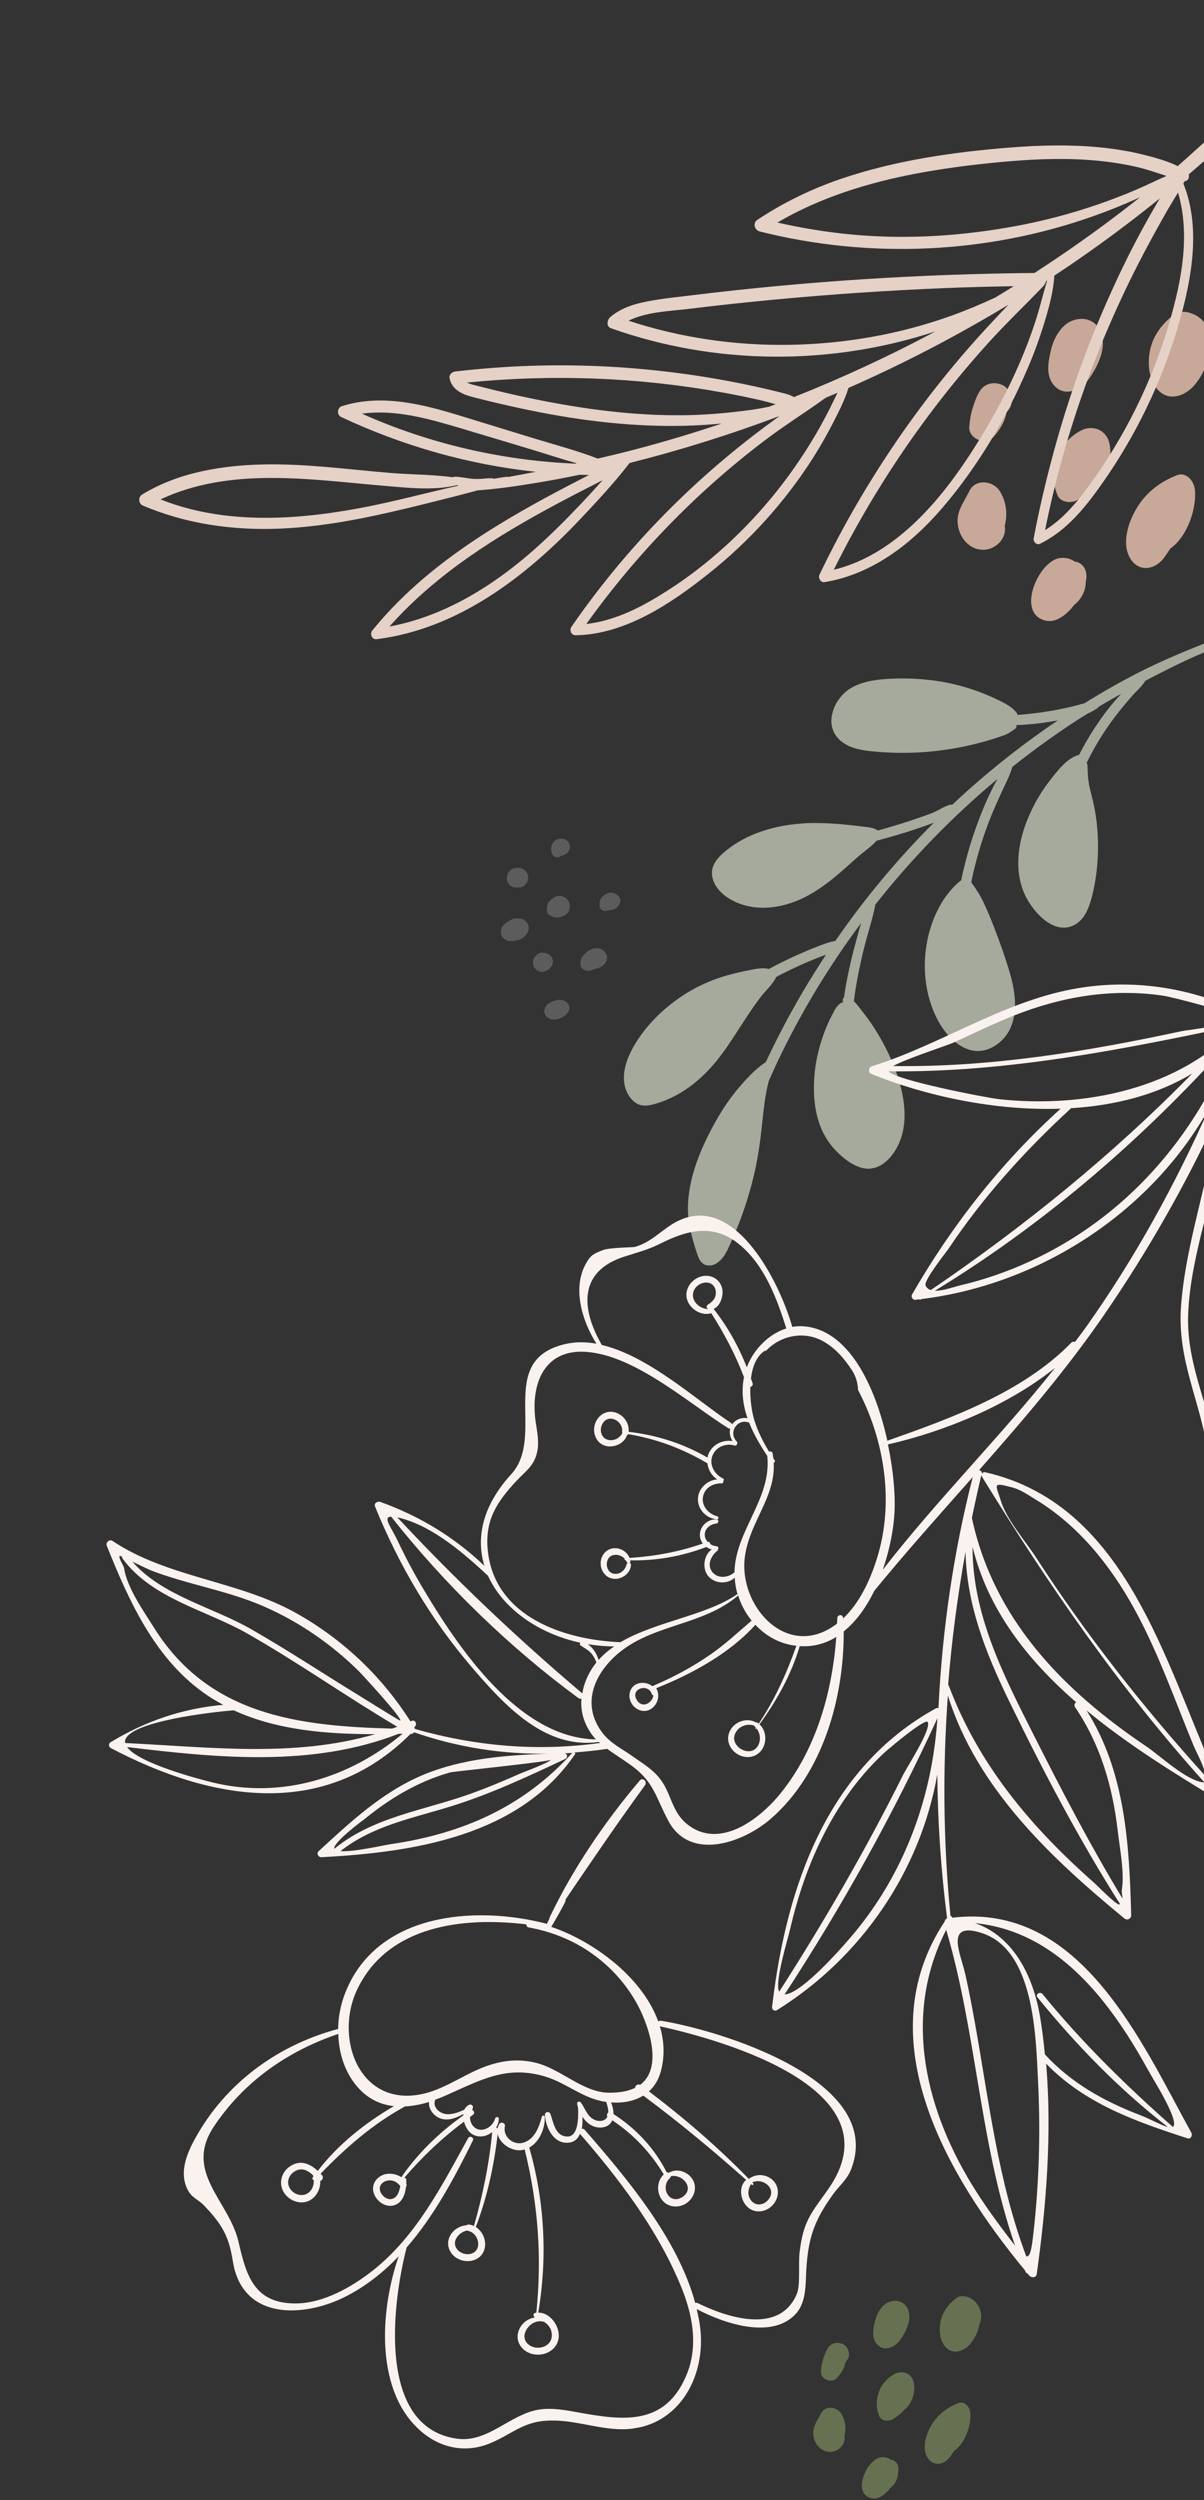 <svg width="387" height="803" viewBox="0 0 387 803" fill="none" xmlns="http://www.w3.org/2000/svg">
<rect x="0" y="0" width="387" height="803" fill="#333333" stroke="none"/>
<g clip-path="url(#clip0_9_352)">
<path d="M362.855 178.521C365.315 183.841 371.025 183.451 374.215 179.051C374.845 178.181 375.535 177.191 376.225 176.131C381.725 172.321 384.805 162.891 384.035 157.061C383.685 154.451 381.345 151.441 378.245 152.651C372.905 154.741 368.455 158.121 365.445 163.071C362.865 167.281 360.645 173.741 362.855 178.521Z" fill="#C8A898"/>
<path d="M336.036 199.321C339.696 200.201 343.126 197.101 345.376 194.191C347.556 192.501 349.005 189.661 348.985 187.001C349.455 184.861 349.285 182.721 347.615 181.291C347.045 180.801 346.305 180.421 345.545 180.421C344.055 179.371 342.215 178.881 340.245 179.311C333.535 180.801 326.605 197.051 336.036 199.321Z" fill="#C8A898"/>
<path d="M339.915 159.071C340.895 161.391 344.185 161.721 346.115 160.701C348.215 159.591 350.325 157.911 352.045 155.881C353.045 155.151 353.915 154.221 354.585 153.151C356.635 149.841 357.545 145.571 356.425 141.801C355.265 137.911 351.085 136.451 347.595 138.211C339.955 142.061 336.655 151.331 339.915 159.071Z" fill="#C8A898"/>
<path d="M372.155 125.201C375.795 129.121 381.015 127.201 384.025 123.601C386.315 120.851 387.945 117.491 388.515 113.981C390.775 109.401 388.435 103.091 383.835 101.001C381.895 100.121 379.355 99.601 377.455 101.001C373.555 103.861 370.505 107.921 369.595 112.781C368.835 116.811 369.225 122.041 372.155 125.201Z" fill="#C8A898"/>
<path d="M338.415 123.311C341.895 127.941 347.415 125.361 350.135 121.521C352.385 118.351 354.925 113.331 354.425 109.321C354.425 109.301 354.415 109.281 354.415 109.261C354.415 109.181 354.415 109.111 354.405 109.031C353.915 103.601 349.105 101.021 344.215 103.181C340.875 104.661 338.645 108.861 337.845 112.251C337.015 115.781 336.075 120.191 338.415 123.311Z" fill="#C8A898"/>
<path d="M307.835 168.201C308.235 172.351 311.236 176.381 315.676 176.581C319.476 176.751 323.206 173.591 323.046 169.661C323.036 169.411 322.996 169.161 322.936 168.911C323.976 165.151 323.406 160.921 321.316 157.671C319.206 154.371 313.546 153.671 311.606 157.671C309.916 161.151 307.445 164.061 307.835 168.201Z" fill="#C8A898"/>
<path d="M319.375 140.301C321.195 138.241 323.085 135.391 323.475 132.491C323.775 132.121 324.085 131.741 324.395 131.321C326.145 129.011 324.835 125.051 322.415 123.771C319.845 122.411 316.335 123.041 314.865 125.751C313.815 127.321 313.165 129.451 312.585 131.271C311.985 133.141 311.715 135.111 311.555 137.061C311.245 140.961 316.825 143.181 319.375 140.301Z" fill="#C8A898"/>
</g>
<g clip-path="url(#clip1_9_352)">
<path d="M297.827 788.763C299.455 792.244 303.234 791.989 305.345 789.11C305.762 788.541 306.219 787.893 306.676 787.199C310.316 784.706 312.354 778.536 311.845 774.722C311.613 773.014 310.064 771.044 308.013 771.836C304.478 773.204 301.533 775.415 299.541 778.654C297.833 781.409 296.364 785.636 297.827 788.763Z" fill="#657150"/>
<path d="M280.076 802.373C282.498 802.949 284.768 800.921 286.258 799.016C287.7 797.911 288.66 796.052 288.647 794.312C288.958 792.912 288.845 791.511 287.74 790.576C287.363 790.255 286.873 790.007 286.37 790.007C285.384 789.319 284.166 788.999 282.862 789.28C278.421 790.255 273.835 800.888 280.076 802.373Z" fill="#657150"/>
<path d="M282.644 776.037C283.293 777.555 285.47 777.771 286.747 777.103C288.137 776.377 289.534 775.278 290.672 773.949C291.334 773.472 291.91 772.863 292.353 772.163C293.71 769.997 294.312 767.203 293.571 764.737C292.803 762.191 290.037 761.236 287.727 762.388C282.67 764.907 280.486 770.972 282.644 776.037Z" fill="#657150"/>
<path d="M303.982 753.875C306.391 756.44 309.846 755.184 311.838 752.828C313.354 751.029 314.432 748.83 314.81 746.533C316.305 743.537 314.757 739.408 311.712 738.04C310.428 737.465 308.747 737.124 307.49 738.04C304.908 739.912 302.89 742.568 302.288 745.748C301.785 748.385 302.043 751.807 303.982 753.875Z" fill="#657150"/>
<path d="M281.651 752.638C283.954 755.668 287.608 753.98 289.408 751.467C290.897 749.393 292.578 746.108 292.247 743.484C292.247 743.471 292.241 743.458 292.241 743.445C292.241 743.393 292.241 743.347 292.234 743.295C291.91 739.742 288.726 738.054 285.49 739.467C283.279 740.435 281.803 743.183 281.274 745.402C280.725 747.711 280.102 750.597 281.651 752.638Z" fill="#657150"/>
<path d="M261.412 782.011C261.677 784.726 263.662 787.363 266.601 787.494C269.116 787.605 271.585 785.537 271.479 782.966C271.472 782.802 271.446 782.639 271.406 782.475C272.094 780.015 271.717 777.247 270.334 775.121C268.937 772.961 265.191 772.503 263.907 775.121C262.789 777.398 261.154 779.302 261.412 782.011Z" fill="#657150"/>
<path d="M269.05 763.755C270.254 762.407 271.505 760.542 271.763 758.645C271.962 758.403 272.167 758.154 272.372 757.879C273.53 756.368 272.663 753.777 271.062 752.939C269.361 752.049 267.038 752.462 266.065 754.235C265.37 755.262 264.94 756.656 264.556 757.847C264.159 759.07 263.98 760.359 263.874 761.635C263.669 764.187 267.362 765.64 269.05 763.755Z" fill="#657150"/>
</g>
<g clip-path="url(#clip2_9_352)">
<path d="M394.261 204.342C390.386 205.243 386.735 206.828 383.039 208.32C379.265 209.842 375.52 211.457 371.821 213.166C364.393 216.599 357.204 220.608 350.214 224.852C349.638 225.201 349.078 225.567 348.502 225.917C348.331 225.961 348.161 225.975 347.975 226.035C346.563 226.437 345.137 226.808 343.711 227.133C341.2 227.724 338.643 228.206 336.088 228.595C333.084 229.057 330.081 229.394 327.048 229.623C327.05 229.437 327.006 229.251 326.884 229.079C325.56 227.282 323.655 226.222 321.687 225.238C319.443 224.112 317.135 223.11 314.78 222.23C310.316 220.583 305.707 219.368 301 218.679C296.2 217.989 291.302 217.762 286.46 217.986C282.207 218.185 277.795 218.677 273.984 220.726C267.918 223.988 264.163 233.259 270.568 238.229C273.664 240.635 277.817 241.086 281.586 241.423C286.25 241.833 290.949 241.902 295.636 241.646C301.05 241.336 306.454 240.561 311.74 239.35C314.189 238.79 316.624 238.136 319.044 237.388C320.285 237 321.527 236.58 322.753 236.145C324.15 235.649 325.148 234.87 326.364 234.016C326.738 233.757 326.79 233.277 326.624 232.904C330.027 232.757 333.416 232.454 336.792 231.935C337.876 231.777 338.945 231.572 340.014 231.383C329.747 238.286 319.982 245.891 310.767 254.154C309.174 255.577 307.611 257.031 306.064 258.501C305.864 258.422 305.648 258.388 305.431 258.432C303.352 259.013 301.481 260.417 299.447 261.184C297.056 262.102 294.619 262.927 292.183 263.736C288.862 264.829 285.511 265.829 282.146 266.751C280.935 265.838 279.375 265.743 277.816 265.539C275.269 265.216 272.706 264.923 270.142 264.708C265.4 264.313 260.594 264.149 255.858 264.653C248.011 265.462 240.098 267.928 233.827 272.847C230.941 275.107 228.065 277.926 229.008 281.919C229.908 285.711 233.31 288.353 236.725 289.833C244.278 293.096 252.893 291.382 259.879 287.541C264.063 285.249 267.793 282.254 271.369 279.103C273.227 277.45 275.056 275.751 276.975 274.177C278.676 272.771 280.328 271.643 281.753 270.032C285.956 268.902 290.143 267.695 294.271 266.316C296.242 265.657 298.213 264.982 300.154 264.245C288.473 275.92 277.861 288.63 268.492 302.222C266.634 302.495 264.91 303.173 263.046 303.895C260.391 304.919 257.766 306.02 255.186 307.199C252.451 308.454 249.777 309.787 247.132 311.214C245.205 310.742 243.361 311.108 241.316 311.503C238.713 312.001 236.14 312.591 233.597 313.306C229.161 314.572 224.904 316.383 220.965 318.802C213.524 323.335 206.582 330.074 202.689 337.964C200.98 341.447 199.866 345.603 200.997 349.428C201.533 351.216 202.611 352.948 204.128 354.066C206.198 355.577 208.445 355.154 210.74 354.498C219.644 351.888 226.608 345.862 232.041 338.517C235.024 334.506 237.608 330.212 240.377 326.06C241.761 323.983 243.191 321.923 244.713 319.957C246.282 317.945 248.389 316.171 249.467 313.844C249.483 313.828 249.483 313.797 249.484 313.782C251.754 312.584 254.071 311.448 256.402 310.374C258.795 309.27 261.234 308.244 263.688 307.296C264.293 307.055 264.914 306.845 265.504 306.62C260.313 314.479 255.52 322.591 251.173 330.956C249.434 334.299 247.757 337.689 246.141 341.142C242.917 343.212 240.115 346.264 237.67 349.119C234.74 352.541 232.209 356.278 230.015 360.204C225.296 368.627 221.134 378.373 221.115 388.167C221.105 393.126 222.519 397.915 224.042 402.597C224.579 404.261 225.302 405.974 227.199 406.399C229.065 406.807 230.809 405.634 232 404.299C233.472 402.658 234.285 400.436 235.189 398.463C236.236 396.135 237.222 393.775 238.099 391.398C239.933 386.476 241.444 381.41 242.601 376.279C243.871 370.621 244.57 364.911 245.162 359.153C245.474 356.197 245.801 353.225 246.391 350.303C246.604 349.267 246.848 348.247 247.091 347.227C248.472 344.082 249.915 340.952 251.434 337.855C258.541 323.416 266.969 309.643 276.578 296.751C276.641 296.674 276.703 296.597 276.766 296.505C276.3 298.08 275.88 299.672 275.445 301.217C273.977 306.562 272.663 311.955 271.735 317.415C271.569 318.42 271.402 319.425 271.267 320.431C271.034 320.568 270.892 320.814 270.904 321.14C270.901 321.403 270.929 321.636 270.973 321.869C269.079 322.514 268.3 324.38 267.4 326.09C266.293 328.216 265.34 330.421 264.557 332.674C263.071 336.919 262.077 341.355 261.747 345.845C261.122 354.609 262.551 363.412 268.94 369.854C271.63 372.566 275.829 375.76 279.869 375.326C283.692 374.92 286.573 371.745 288.31 368.542C292.432 360.918 290.701 351.43 287.821 343.71C286.126 339.166 283.934 334.802 281.338 330.697C279.971 328.527 278.48 326.449 276.88 324.447C276.133 323.524 275.372 322.415 274.454 321.568C275.185 315.811 276.332 310.106 277.742 304.482C278.876 299.892 280.46 295.23 281.364 290.53C293.004 275.786 306.16 262.253 320.582 250.222C319.935 251.377 319.334 252.563 318.733 253.749C317.246 256.708 315.974 259.792 314.779 262.894C312.421 269.019 310.54 275.335 309.152 281.766C309.087 282.091 309.021 282.431 308.956 282.756C308.878 282.786 308.8 282.816 308.722 282.877C302.59 287.843 299.035 295.923 297.787 303.61C296.522 311.468 297.509 319.801 301.061 326.955C304.445 333.781 311.77 340.792 319.664 335.97C327.588 331.117 327.038 321.053 324.809 313.248C323.307 308.009 321.465 302.827 319.498 297.753C318.476 295.138 317.424 292.553 316.231 290.014C315.1 287.583 313.747 285.522 312.195 283.397C312.276 283.026 312.327 282.655 312.409 282.284C313.764 275.93 315.629 269.691 317.971 263.627C319.166 260.526 320.545 257.505 321.925 254.483C323.177 251.755 324.552 249.151 325.435 246.279C332.206 240.886 339.236 235.822 346.51 231.116C347.553 230.446 348.612 229.808 349.655 229.153C350.726 228.747 351.583 228.168 352.642 227.529C352.844 227.408 352.939 227.254 353.018 227.084C355.462 225.609 357.936 224.196 360.426 222.814C358.939 224.393 357.513 226.02 356.18 227.74C352.602 232.348 349.469 237.302 346.828 242.495C346.72 242.478 346.596 242.476 346.488 242.522C342.733 243.703 339.734 247.76 337.396 250.77C334.886 253.981 332.773 257.536 331.092 261.252C327.572 269.006 325.751 278.144 328.966 286.316C331.235 292.076 338.63 301.009 345.649 296.905C348.482 295.249 349.849 291.994 350.703 288.967C351.927 284.642 352.581 280.14 352.834 275.664C353.108 270.615 352.841 265.545 351.986 260.576C351.551 258.061 350.883 255.62 350.293 253.149C349.718 250.725 349.592 248.198 349.543 245.702C349.531 245.423 349.409 245.236 349.241 245.11C349.383 244.833 349.51 244.54 349.653 244.247C352.2 239.162 355.223 234.331 358.691 229.814C360.433 227.556 362.283 225.346 364.162 223.213C365.368 221.848 367.163 220.396 368.094 218.687C368.732 218.353 369.37 218.004 370.008 217.671C373.958 215.624 377.938 213.624 381.979 211.748C386.191 209.797 390.599 208.252 394.69 206.098C395.437 205.595 395.3 204.106 394.261 204.342Z" fill="#A5AA9C"/>
</g>
<g clip-path="url(#clip3_9_352)">
<path d="M45.879 162.354C59.914 168.35 75.061 170.43 90.247 169.772C105.944 169.096 121.361 165.609 136.572 161.846C142.247 160.438 147.905 159.011 153.555 157.492C159.962 157.035 166.331 156.102 172.676 155.039C177.226 154.292 181.751 153.433 186.268 152.483C187.281 152.519 188.297 152.537 189.312 152.555C169.817 162.545 150.424 173.109 133.944 187.675C128.804 192.229 124.004 197.165 119.671 202.496C118.793 203.564 119.53 205.497 121.06 205.298C147.118 202.027 168.915 185.325 186.458 166.785C191.97 160.963 197.476 155.031 202.37 148.707C218.689 144.608 234.783 139.559 250.535 133.637C248.977 134.778 247.437 135.921 245.899 137.046C240.154 141.317 234.585 145.806 229.174 150.513C218.251 160.024 208.073 170.379 198.778 181.482C193.463 187.834 188.45 194.419 183.741 201.218C182.903 202.418 183.562 204.069 185.128 204.038C201.077 203.716 215.749 193.807 227.807 184.218C240.917 173.797 252.315 161.211 261.316 147.096C263.853 143.099 266.186 138.97 268.311 134.747C269.992 131.438 271.638 128.126 272.726 124.591C290.422 116.806 307.625 107.861 324.179 97.846C321.729 100.363 319.327 102.939 316.962 105.502C311.697 111.223 306.649 117.114 301.818 123.191C292.217 135.279 283.485 148.078 275.695 161.397C271.289 168.936 267.207 176.657 263.418 184.536C262.903 185.607 263.751 187.188 265.065 186.966C280.306 184.441 292.804 174.809 302.701 163.352C314.155 150.082 323.457 134.346 330.344 118.259C332.403 113.465 334.185 108.551 335.701 103.571C337.213 98.628 338.579 93.687 338.897 88.524C343.023 85.805 347.082 83.025 351.113 80.169C358.509 74.912 365.73 69.419 372.791 63.727C370.749 67.178 368.757 70.671 366.853 74.191C362.798 81.66 359.122 89.333 355.689 97.105C348.87 112.563 343.211 128.545 338.77 144.858C336.248 154.126 334.027 163.482 332.25 172.921C332.048 173.954 333.186 175.202 334.261 174.664C341.836 170.953 347.414 164.683 352.331 157.979C357.804 150.499 362.686 142.593 366.899 134.323C371.225 125.848 374.827 117.004 377.69 107.935C380.22 99.939 382.323 91.698 383.168 83.321C383.983 75.05 383.482 66.692 380.37 58.962C380.525 58.706 380.663 58.431 380.8 58.173C381.893 58.145 382.36 57.014 382.085 56.021C383.944 54.44 385.787 52.839 387.615 51.218C391.59 47.702 395.67 44.216 399.235 40.292C400.697 38.687 398.435 35.9 396.663 37.345C390.427 42.453 384.611 48.061 378.538 53.351C375.191 51.701 371.467 50.684 367.876 49.771C363.154 48.573 358.332 47.801 353.497 47.318C343.948 46.402 334.314 46.621 324.767 47.376C306.553 48.818 288.139 51.456 270.761 57.294C261.13 60.53 251.894 64.989 243.442 70.605C241.878 71.636 242.505 73.92 244.204 74.339C279.298 83.195 316.915 81.584 351.072 69.553C355.754 67.912 360.368 66.063 364.908 64.043C365.424 63.808 365.94 63.573 366.456 63.337C362.364 66.587 358.209 69.756 354.007 72.848C346.986 78 339.824 82.936 332.521 87.676C295.769 87.999 259.036 90.341 222.547 94.817C217.759 95.411 212.931 95.874 208.183 96.781C203.843 97.605 199.577 98.928 196.177 101.833C195.137 102.721 194.743 104.859 196.407 105.438C229.924 117.305 266.925 117.536 300.674 106.442C285.929 114.325 270.73 121.36 255.186 127.541C254.383 127.073 253.55 126.711 252.487 126.451C250.702 125.987 248.913 125.559 247.106 125.128C243.509 124.288 239.905 123.501 236.292 122.804C229.157 121.402 221.992 120.287 214.781 119.422C200.306 117.686 185.697 117.025 171.115 117.476C162.821 117.73 154.541 118.367 146.299 119.317C145.342 119.433 144.282 120.336 144.494 121.413C145.246 125.237 148.582 126.649 152.047 127.548C156.094 128.601 160.151 129.563 164.232 130.474C172.517 132.327 180.888 133.898 189.326 135.004C203.464 136.831 217.841 137.449 232.039 136.012C223.087 139.011 214.057 141.73 204.931 144.148C200.686 145.273 196.397 146.302 192.13 147.298C185.415 144.687 178.381 142.859 171.503 140.758C163.764 138.382 156.008 136.005 148.269 133.629C135.869 129.826 122.682 126.411 109.894 130.453C108.334 130.939 108.195 133.25 109.666 133.935C129.365 143.192 150.572 149.231 172.217 151.537C169.228 152.125 166.246 152.658 163.262 153.21C163.142 153.143 162.982 153.107 162.817 153.126C161.453 153.307 160.101 153.543 158.752 153.762C158.734 153.76 158.716 153.758 158.7 153.738C158.262 153.582 157.879 153.595 157.424 153.601C156.786 153.623 156.182 153.667 155.54 153.725C154.347 153.834 153.142 153.886 151.953 153.795C150.726 153.717 149.54 153.426 148.319 153.295C147.313 153.187 146.355 152.975 145.414 153.274C138.844 152.369 132.131 152.447 125.523 151.901C118.247 151.301 110.995 150.486 103.737 149.888C90.933 148.84 78.025 148.581 65.383 151.257C58.449 152.729 51.777 155.138 45.714 158.811C44.358 159.592 44.472 161.749 45.879 162.354ZM368.742 79.264C370.947 75.14 373.205 71.04 375.548 66.985C376.551 65.257 377.624 63.556 378.661 61.85C382.647 75.488 379.805 90.101 375.897 103.491C370.833 120.863 362.927 137.476 352.61 152.34C348.008 158.987 342.883 165.941 335.913 170.28C342.304 138.514 353.448 107.821 368.742 79.264ZM365.397 60.843C361.302 62.602 357.153 64.192 352.945 65.648C344.569 68.528 335.984 70.822 327.268 72.466C309.8 75.769 292.012 76.965 274.27 75.369C266.064 74.633 257.923 73.304 249.889 71.478C263.677 63.365 279.305 58.593 294.954 55.658C303.668 54.032 312.491 52.908 321.319 52.076C330.716 51.195 340.215 50.707 349.629 51.355C354.841 51.715 360.016 52.416 365.107 53.562C368.46 54.322 371.665 55.429 374.893 56.503C374.873 56.519 374.853 56.535 374.813 56.567C371.669 57.937 368.578 59.477 365.397 60.843ZM335.456 91.807C335.641 91.609 335.754 91.403 335.813 91.191C336.022 90.941 336.162 90.647 336.215 90.326C336.332 90.247 336.45 90.169 336.585 90.093C335.55 93.47 334.709 96.905 333.708 100.305C332.37 104.813 330.784 109.258 328.991 113.608C325.493 122.154 321.302 130.389 316.565 138.294C308.71 151.387 299.491 164.479 287.127 173.708C281.38 177.997 274.954 181.323 267.999 182.992C281.092 156.652 297.747 132.166 317.477 110.354C323.252 103.942 329.502 98.018 335.456 91.807ZM280.356 108.185C262.835 111.3 244.739 111.646 227.149 108.975C218.64 107.68 210.223 105.704 202.046 103.009C207.958 100.064 215.456 99.943 221.753 99.165C230.755 98.061 239.781 97.086 248.828 96.24C267.017 94.523 285.263 93.285 303.529 92.539C310.975 92.23 318.407 92.047 325.851 91.92C323.845 93.176 321.823 94.413 319.785 95.629C315.316 97.657 310.8 99.607 306.133 101.286C297.741 104.31 289.118 106.618 280.356 108.185ZM265.449 127.734C266.703 127.215 267.94 126.694 269.197 126.156C268.294 127.967 267.443 129.802 266.522 131.611C264.68 135.229 262.7 138.778 260.566 142.237C256.273 149.226 251.454 155.868 246.098 162.088C235.594 174.297 223.052 185.016 209.057 193.016C202.669 196.673 195.782 199.567 188.46 200.416C204.445 178.111 223.734 158.196 245.609 141.612C252.058 136.708 258.893 132.445 265.449 127.734ZM219.424 133.367C203.584 133.519 187.785 131.422 172.279 128.285C167.959 127.404 163.665 126.452 159.398 125.412C157.274 124.893 155.149 124.374 153.029 123.819C152.268 123.629 151.062 123.354 150.059 122.883C177.518 120.108 205.346 121.17 232.486 126.102C236.46 126.82 240.407 127.625 244.344 128.52C245.993 128.897 247.667 129.386 249.328 129.819C248.627 130.089 247.908 130.357 247.206 130.627C245.534 130.974 243.865 131.285 242.167 131.539C234.622 132.6 227.062 133.297 219.424 133.367ZM193.711 154.227C191.341 156.844 188.988 159.462 186.552 162.017C181.781 167.028 176.893 171.936 171.695 176.52C162.423 184.701 152.06 191.874 140.595 196.62C135.614 198.684 130.469 200.239 125.184 201.234C140.134 184.342 159.547 172.236 179.321 161.676C184.082 159.135 188.886 156.689 193.711 154.227ZM116.338 132.871C127.075 131.353 138.172 134.598 148.401 137.641C155.866 139.86 163.327 142.115 170.772 144.35C175.629 145.816 180.47 147.427 185.375 148.789C185.189 148.824 185.002 148.876 184.816 148.911C161.234 147.905 137.888 142.49 116.338 132.871ZM123.948 156.075C131.511 156.705 139.479 157.615 146.922 155.816C147.061 155.868 147.199 155.937 147.339 155.988C137.14 158.255 127.032 161.021 116.794 162.974C101.954 165.814 86.67 167.389 71.597 165.461C64.734 164.579 58.003 162.966 51.612 160.39C74.203 149.824 99.839 154.049 123.948 156.075Z" fill="#E6D1C7"/>
</g>
<g clip-path="url(#clip4_9_352)">
<path d="M409.5 300.981C406.78 309.374 403.912 317.664 400.87 325.855C383.411 317.175 363.889 314.048 344.602 317.721C321.828 322.046 302.166 335.608 280.212 342.481C279.179 342.796 278.936 344.473 280.029 344.924C297.396 351.937 319.593 356.812 340.914 356.09C321.814 373.361 306.003 393.487 293.148 415.778C292.713 416.53 293.393 417.574 294.257 417.471C294.663 417.423 295.04 417.356 295.447 417.309C295.545 417.421 295.713 417.494 295.88 417.412C295.997 417.339 296.088 417.271 296.209 417.223C334.379 412.542 370.158 389.217 388.753 355.71C377.841 380.295 364.931 403.865 349.101 426.198C347.942 427.831 346.719 429.399 345.551 430.982C345.138 430.849 344.656 430.91 344.288 431.313C328.701 447.201 305.808 455.486 285.219 462.736C281.383 445.284 272.721 426.523 257.625 425.944C256.634 425.915 255.636 425.991 254.656 426.167C250.623 411.809 235.396 380.906 215.862 393.305C211.744 395.937 208.938 399.085 204.103 400.472C203.413 400.673 195.937 400.643 193.737 401.531C190.809 402.705 189.836 403.061 188.24 406.017C183.927 413.919 187.16 424.404 191.715 431.567C188.312 430.961 184.958 430.915 181.648 431.691C159.17 436.948 175.698 461.086 164.29 473.528C154.991 483.699 152.974 493.987 155.692 502.906C145.995 493.686 135.07 487.019 122.283 482.397C121.393 482.065 120.117 482.76 120.551 483.875C128.215 502.712 138.549 520.239 151.829 535.683C162.157 547.692 175.2 561.961 192.495 559.475C192.618 559.583 192.716 559.694 192.839 559.802C172.643 562.601 152.903 560.861 133.359 555.303C133.332 555.152 133.28 555.006 133.207 554.889C133.173 554.844 133.139 554.798 133.13 554.748C134.259 554.104 133.626 552.171 132.349 552.711C132.202 552.763 132.056 552.816 131.939 552.888C122.781 538.44 110.213 526.523 95.242 518.121C76.521 507.62 53.934 506.78 36.103 494.876C35.188 494.263 33.923 495.449 34.304 496.417C41.553 514.525 50.091 533.464 66.86 544.653C68.452 545.714 70.1 546.662 71.765 547.555C58.768 548.698 46.811 552.739 35.513 559.589C34.814 560.025 34.923 561.068 35.612 561.437C67.667 578.302 104.003 584.782 131.96 556.902C132.414 556.975 132.84 556.744 133.112 556.384C147.192 561.266 161.565 563.452 176.131 563.245C162.496 563.725 148.654 564.787 135.961 570.073C122.959 575.519 112.633 585.175 102.392 594.583C101.612 595.293 102.383 596.554 103.305 596.492C132.83 594.945 166.868 589.788 184.825 563.419C184.965 563.186 184.874 562.969 184.696 562.846C188.127 562.592 191.589 562.229 195.049 561.711C195.074 561.707 195.12 561.673 195.145 561.668C197.454 563.404 199.958 564.924 202.274 566.555C210.256 572.144 210.588 576.879 214.813 584.801C221.848 597.972 238.959 591.865 247.923 584.009C264.438 569.535 271.273 545.502 271.193 523.98C275.253 520.737 278.515 516.082 281.036 510.913C291.247 498.453 301.985 486.468 312.659 474.417C306.465 498.699 302.871 523.446 301.662 548.334C301.646 548.389 301.596 548.398 301.61 548.473C301.619 548.524 301.603 548.578 301.612 548.629C301.367 548.569 301.077 548.543 300.819 548.693C265.908 567.898 252.895 605.766 248.339 643.203C248.327 643.283 248.316 643.363 248.304 643.443C248.267 643.812 248.204 644.186 248.167 644.556C248.064 645.429 248.937 646.102 249.733 645.622C276.908 628.688 295.835 600.927 301.277 569.862C301.398 585.26 302.455 600.671 304.409 616.024C304.368 616.084 304.327 616.143 304.286 616.202C303.931 616.395 303.709 616.746 303.651 617.145C278.587 654.924 304.399 698.826 329.47 729.229C329.518 729.35 329.566 729.471 329.613 729.592C329.752 729.93 330.023 730.141 330.297 730.221C330.463 730.424 330.634 730.653 330.825 730.852C331.486 731.64 333.068 731.641 333.233 730.393C336.332 708.378 338.142 685.248 336.263 662.806C348.678 675.606 364.939 681.366 381.737 686.796C382.782 687.127 383.374 685.802 382.948 685.023C366.702 655.522 347.249 610.919 306.079 615.932C305.999 615.635 305.799 615.386 305.5 615.31C303.19 591.624 302.97 568.028 304.671 544.58C314.03 574.438 337.834 596.776 361.421 616.173C362.303 616.895 363.618 616.27 363.595 615.134C362.991 592.282 361.702 569.086 349.263 549.37C362.669 560.464 377.891 569.831 392.029 578.357C392.875 578.878 394.193 577.838 393.736 576.884C375.485 539.113 364.349 483.634 316.576 472.832C316.117 472.733 315.761 473.057 315.648 473.44C315.706 472.755 315.285 472.287 314.717 472.156C329.049 455.923 343.119 439.531 355.402 421.567C368.917 401.801 381.027 380.707 391.137 358.728C388.739 379.166 381.234 398.603 379.64 419.181C378.239 437.082 386.038 450.167 388.349 467.219C388.547 468.609 390.434 469.151 391.152 467.804C410.494 430.949 417.011 386.526 395.359 349.314C402.047 333.703 407.681 317.712 412.045 301.431C412.269 299.939 409.964 299.524 409.5 300.981ZM48.523 504.384C60.282 508.905 72.863 510.791 84.476 515.805C95.975 520.762 106.543 528.038 115.442 536.857C116.424 537.846 129.371 551.873 128.679 552.645C128.551 552.797 116.765 545.378 115.459 544.602C103.802 537.471 92.379 529.909 80.501 523.128C68.305 516.171 51.994 512.442 42.545 501.571C45.07 502.775 47.937 504.152 48.523 504.384ZM40.188 559.189C41.049 552.867 68.696 549.817 75.115 549.311C89.109 555.738 105.104 556.985 120.587 556.976C94.483 564.568 67.461 561.131 40.276 559.821C40.235 559.595 40.17 559.374 40.188 559.189ZM68.308 572.485C64.211 571.485 44.563 566.359 40.846 561.118C69.98 564.617 100.356 567.66 128.115 556.867C128.556 556.865 128.992 556.839 129.408 556.842C112.331 571.08 90.414 577.868 68.308 572.485ZM126.05 555.191C95.896 554.389 67.132 550.927 49.492 522.765C46.142 517.406 40.798 509.892 39.889 503.68C39.752 502.772 37.856 500.158 38.547 499.671C38.547 499.671 38.829 499.802 39.256 500.011C39.237 500.195 39.273 500.396 39.414 500.604C49.008 513.574 66.209 517.066 79.707 524.774C96.067 534.118 111.485 545.005 127.709 554.607C127.12 554.791 126.585 554.991 126.05 555.191ZM116.664 584.658C125.073 577.757 134.146 572.24 144.735 569.248C145.672 568.976 176.751 565.828 177.049 565.179C176.62 566.111 167.621 569.438 167.358 569.563C161.978 571.955 156.575 574.222 151.017 576.205C136.025 581.543 119.991 583.542 107.44 593.805C106.777 591.851 117.84 583.695 116.664 584.658ZM183.943 562.981C168.236 580.368 148.587 588.952 125.586 592.307C123.186 592.661 113.753 594.874 109.438 594.535C119.784 586.43 132.078 584.118 144.441 580.315C157.323 576.368 169.504 570.681 181.675 564.943C182.585 564.521 182.438 563.122 181.326 563.14C182.202 563.112 183.07 563.034 183.943 562.981ZM324.418 718.864C320.757 714.079 317.208 709.197 313.933 704.11C297.534 678.524 289.838 647.668 304.134 619.832C313.981 653.126 314.884 688.468 326.278 721.277C325.74 720.596 325.13 719.798 324.418 718.864ZM333.648 668.173C334.472 684.456 334.023 700.863 332.189 717.079C331.586 722.526 331.133 724.914 329.875 724.699C320.785 700.521 317.901 674.942 313.349 649.611C312.415 644.414 311.431 639.227 310.276 634.096C308.813 627.543 303.498 617.017 315.491 620.823C332.431 626.176 332.953 653.915 333.648 668.173ZM368.683 664.237C371.246 668.83 374.322 673.538 376.36 678.381C377.584 681.296 377.652 682.684 376.977 683.116C361.962 669.85 347.779 656.02 335.098 640.443C334.33 639.492 332.677 640.541 333.474 641.512C345.955 656.84 359.769 671.073 375.404 683.165C373.311 682.634 369.836 680.615 366.412 679.313C354.822 674.865 344.332 669.027 335.856 659.821C335.461 655.745 334.97 651.713 334.298 647.687C332.076 634.455 325.586 621.86 313.42 617.671C339.513 620.265 356.372 642.062 368.683 664.237ZM253.974 619.566C256.077 610.481 258.978 601.511 262.906 593.057C268.048 581.974 275.015 571.522 283.993 563.171C285.391 561.857 297.506 551.621 298.213 553.101C299.372 555.51 291.642 567.343 290.365 569.905C278.388 593.903 264.949 617.128 250.456 639.687C248.855 636.839 253.315 622.536 253.974 619.566ZM275.57 619.651C272.197 623.834 257.899 640.397 252.197 640.566C270.734 612.227 287.158 582.661 301.312 551.87C299.661 576.605 291.263 600.168 275.57 619.651ZM193.45 431.981C186.603 420.15 186.052 408.276 200.671 403.602C205.086 402.187 208.17 401.451 212.241 399.424C221.188 394.94 229.577 392.836 238.023 400.001C245.858 406.652 249.742 417.15 252.748 426.665C247.075 428.436 242.289 433.416 240.19 438.769C240.137 438.908 240.11 439.043 240.057 439.182C237.421 432.451 233.823 425.997 229.367 420.396C231.568 419.508 232.55 416.17 232.176 414.087C231.572 410.723 228.226 408.991 225.024 410.085C221.722 411.196 219.602 414.843 221.129 418.145C222.388 420.821 225.706 422.687 228.629 421.773C232.82 428.354 236.353 435.027 239.143 442.326C238.218 446.847 238.806 451.276 240.265 455.497C238.418 455.181 236.437 455.848 235.333 457.498C235.272 457.301 235.14 457.144 234.962 457.02C223.87 449.71 208.507 435.521 193.45 431.981ZM223.34 418.033C221.922 415.773 223.081 413.129 225.508 412.201C227.643 411.377 229.851 412.405 230.069 414.776C230.277 416.942 229.089 417.984 227.495 419.074C226.871 419.497 227.128 420.203 227.668 420.468C225.958 420.335 224.325 419.618 223.34 418.033ZM156.846 498.5C155.656 488.555 159.546 482.492 166.124 475.505C168.845 472.606 171.365 471.039 172.486 467.028C173.455 463.614 172.671 459.971 172.162 456.564C170.483 444.763 174.715 432.807 189.163 434.254C204.671 435.822 221.135 450.512 234.043 458.688C234.28 458.853 234.515 458.863 234.711 458.802C234.359 460.161 234.68 461.658 235.463 462.839C232.258 462.326 228.845 463.976 227.676 467.141C227.554 467.473 227.483 467.797 227.416 468.146C219.489 463.584 211.099 460.919 202.067 459.873C202.324 456.976 200.335 454.275 197.484 453.569C194.419 452.824 191.702 455.023 191.088 457.958C190.474 460.893 192.075 464.026 195.195 464.502C197.706 464.906 200.718 463.484 201.514 460.983C201.681 460.901 201.818 460.799 201.916 460.625C210.976 462.107 219.46 465.3 227.384 469.992C227.599 472.052 228.777 473.992 230.517 475.156C227.523 475.383 224.762 477.771 224.376 480.821C223.927 484.53 226.913 487.725 230.484 487.964C231.064 488.016 231.082 487.105 230.543 486.995C227.777 486.326 225.411 483.693 225.965 480.717C226.504 477.795 229.231 476.372 231.989 476.421C232.405 476.424 232.568 476.032 232.48 475.685C232.72 475.434 232.778 475.035 232.351 474.827C229.687 473.569 227.895 470.522 228.979 467.606C230.063 464.69 233.308 463.407 236.19 464.289C236.628 464.418 236.88 464.087 236.892 463.722C237.041 463.54 237.097 463.271 236.876 463.052C233.909 460.112 237.078 455.37 240.812 456.954C242.286 460.68 244.378 464.243 246.615 467.599C248.114 481.428 236.255 491.644 236.079 505.1C236.003 505.113 235.898 505.106 235.832 505.17C233.963 506.75 230.852 507.05 229.094 505.059C227.076 502.778 228.515 499.669 230.564 498.083C230.747 497.946 230.786 497.732 230.78 497.552C231.062 497.242 230.908 496.674 230.382 496.638C229.647 496.589 228.901 496.334 228.279 495.902C228.282 495.487 228.004 495.096 227.511 495.237C226.932 494.615 226.532 493.832 226.534 492.976C226.495 490.884 228.375 489.509 230.287 489.321C230.999 489.245 231.153 488.077 230.388 488.008C227.628 487.804 225.02 490.035 224.959 492.87C224.947 493.961 225.304 494.933 225.918 495.756C218.224 498.408 210.474 499.879 202.337 500.356C201.617 498.516 199.73 497.248 197.682 497.253C195.033 497.237 193.096 499.451 193.065 502.022C193.021 504.518 194.747 506.903 197.347 507.083C200.002 507.28 202.68 505.296 202.819 502.602C202.835 502.262 202.623 502.093 202.375 502.008C202.512 501.905 202.64 501.753 202.625 501.522C202.602 501.397 202.579 501.271 202.557 501.146C210.916 501.328 219.262 499.854 227.048 496.849C227.582 497.219 228.152 497.506 228.775 497.653C226.202 499.359 225.677 503.652 227.507 506.044C229.538 508.685 233.794 508.983 236.162 506.718C236.266 508.306 236.475 509.901 236.937 511.606C236.993 511.777 237.045 511.923 237.098 512.069C237.038 512.028 236.958 512.017 236.867 512.085C227.063 518.874 210.827 520.755 199.423 527.443C181.42 526.712 159.327 519.383 156.846 498.5ZM199.997 460.193C200.006 460.243 200.02 460.318 200.029 460.368C199.185 461.738 197.82 462.657 196.09 462.553C193.994 462.438 192.859 460.594 193.178 458.619C193.479 456.829 194.941 455.296 196.856 455.704C198.712 456.07 200.242 457.946 199.964 459.862C199.948 459.917 199.977 459.937 199.961 459.992C199.97 460.042 199.958 460.122 199.997 460.193ZM201.125 501.118C201.266 501.326 201.403 501.508 201.498 501.75C201.551 501.897 201.644 501.983 201.758 502.041C201.591 502.122 201.438 502.28 201.373 502.498C200.947 504.311 199.357 505.712 197.419 505.464C195.666 505.234 194.83 503.467 195.082 501.841C195.548 498.803 199.069 498.766 200.779 500.636C200.685 500.834 200.785 501.101 201.075 501.127C201.075 501.127 201.1 501.122 201.125 501.118ZM129.258 487.727C139.526 490.598 149.112 498.905 156.866 506.116C161.605 516.615 173.047 524.718 186.535 527.607C186.325 527.878 186.287 528.248 186.613 528.474C187.71 529.236 188.875 529.804 189.828 530.773C190.691 531.681 191.28 532.793 191.697 533.962C190.06 535.967 188.742 538.303 187.857 541.027C187.538 541.992 187.323 542.963 187.179 543.896C166.101 526.044 146.499 507.46 127.679 487.311C128.092 487.444 128.63 487.554 129.258 487.727ZM197.433 528.785C195.56 530.054 193.874 531.498 192.405 533.135C191.818 531.167 190.601 529.157 188.875 528.068C191.68 528.523 194.529 528.789 197.433 528.785ZM135.887 510.041C132.989 505.171 130.324 500.156 127.901 495.045C125.797 490.551 122.884 487.187 125.725 487.117C143.004 508.943 163.564 528.962 185.977 545.434C186.278 545.665 186.614 545.656 186.881 545.556C186.517 550.313 188.071 554.776 191.485 558.62C191.49 558.645 191.515 558.64 191.519 558.666C166.771 558.214 147.377 529.382 135.887 510.041ZM250.87 576.016C243.756 584.784 230.999 594.047 220.84 585.869C215.591 581.629 215.92 575.661 211.593 570.634C209.297 567.962 206.278 566.173 203.453 564.166C200.091 561.764 196.211 559.948 193.659 556.571C186.396 547.043 191.415 536.864 199.352 530.513C210.418 521.657 226.081 521.927 237.179 512.521C237.225 512.487 237.241 512.433 237.261 512.403C238.184 515.373 239.667 518.139 241.598 520.513C237.253 524.196 233.155 528.094 228.424 531.354C222.565 535.413 216.319 538.764 209.76 541.523C209.735 541.528 209.719 541.583 209.694 541.587C208.566 540.65 206.92 540.297 205.472 540.609C202.65 541.22 201.593 544.286 202.812 546.737C204.073 549.283 207.244 550.476 209.609 548.625C211.547 547.137 212.179 544.302 210.923 542.221C222.274 537.694 234.498 531.092 242.798 521.852C245.814 525.068 249.718 527.45 254.207 528.328C254.8 528.455 255.41 528.527 255.99 528.578C252.798 537.522 249.14 545.747 243.862 553.614C243.714 553.512 243.586 553.379 243.438 553.276C243.235 553.157 243.03 553.168 242.858 553.225C242.82 553.154 242.776 553.058 242.667 553.026C239.526 551.569 235.622 553.229 234.387 556.457C233.204 559.546 235.124 562.726 238.03 563.888C240.827 565.018 243.987 563.984 245.329 561.203C246.504 558.789 246.116 555.62 244.108 553.829C249.667 546.222 254.355 537.813 257.033 528.753C257.028 528.728 257.028 528.728 257.024 528.703C261.46 528.995 265.383 527.875 268.81 525.73C267.485 543.617 262.311 561.884 250.87 576.016ZM209.485 544.035C209.594 544.352 209.801 544.496 210.041 544.531C209.611 547.044 206.339 548.902 204.636 545.917C202.534 542.303 208.372 540.581 209.485 544.035ZM243.023 555.294C243.064 555.235 243.105 555.176 243.146 555.117C245.733 558.254 243.588 563.926 238.932 562.119C237.008 561.377 235.485 559.396 236.118 557.286C236.879 554.74 239.851 553.376 242.278 554.184C242.333 554.2 242.354 554.171 242.404 554.162C242.427 554.287 242.449 554.413 242.572 554.52C242.725 554.648 242.852 554.781 242.98 554.913C242.939 554.972 242.902 555.057 242.836 555.121C242.758 555.264 242.915 555.417 243.023 555.294ZM270.969 519.848C270.956 519.773 270.963 519.668 270.975 519.588C270.913 518.381 269.178 518.538 269.129 519.712C269.103 520.287 269.077 520.862 269.05 521.437C268.822 521.608 268.627 521.824 268.369 521.974C252.598 533.23 236.924 515.288 239.512 499.378C241.276 488.409 249.306 480.695 248.695 469.791C249.013 469.682 249.24 469.356 248.996 469.011C248.855 468.803 248.709 468.57 248.564 468.337C248.494 467.806 248.424 467.274 248.33 466.747C248.23 466.194 247.642 466.093 247.203 466.249C245.292 463.12 243.639 459.841 242.517 456.337C241.748 453.935 241.036 449.683 241.18 445.433C241.658 445.347 242.097 444.906 241.909 444.291C241.739 443.778 241.569 443.264 241.373 442.755C241.843 439.017 243.118 435.574 245.816 433.845C245.971 433.843 246.101 433.846 246.252 433.819C250.784 429.014 258.192 427.371 264.332 430.648C268.32 432.782 271.302 436.237 273.762 439.968C275.109 441.98 275.716 444.204 275.802 446.417C277.041 448.838 278.205 451.272 279.197 453.763C285.137 468.633 286.691 485.51 281.771 500.855C279.618 507.643 276.296 514.848 270.969 519.848ZM359.808 611.668C358.94 612.032 352.609 605.524 351.9 604.9C331.538 586.997 314.609 566.974 304.95 541.369C304.907 541.273 304.822 541.236 304.759 541.17C305.893 526.842 307.793 512.584 310.348 498.364C310.698 515.327 316.81 530.867 324.327 546.284C335.148 568.544 346.719 590.644 360.021 611.552C359.945 611.566 359.904 611.625 359.808 611.668ZM359.283 588.102C359.932 593.738 361.471 601.288 360.602 606.99C360.474 607.868 360.764 608.905 360.821 609.802C350.438 592.723 341.274 575.063 332.262 557.245C322.562 538.049 312.527 518.575 312.607 496.792C317.535 517.001 330.27 533.165 345.91 546.733C345.423 547.054 345.15 547.699 345.573 548.323C353.728 560.36 357.609 573.734 359.283 588.102ZM325.587 477.796C328.092 478.46 330.675 480.277 332.887 481.616C346.623 489.928 356.89 502.752 364.547 516.64C372.209 530.554 377.454 545.601 383.484 560.248C384.64 563.072 386.458 566.115 387.221 569.062C387.384 569.68 387.524 570.173 387.665 570.666C367.671 548.603 349.205 525.228 333.015 500.226C329.428 494.702 323.486 488.047 321.598 481.726C320.148 476.83 318.634 475.91 325.587 477.796ZM315.539 474.133C336.973 508.974 359.796 542.165 387.226 572.559C387.067 572.536 386.928 572.483 386.743 572.465C381.148 571.786 373.084 564.008 368.276 560.778C341.453 542.714 319.321 519.868 312.395 487.526C313.337 482.951 314.354 478.363 315.426 473.791C315.473 473.912 315.471 474.042 315.539 474.133ZM283.722 504.21C286.036 497.601 287.282 490.82 287.538 485.462C287.795 480.103 287.155 472.21 285.406 463.92C303.595 459.771 323.99 451.442 339.137 439.313C321.451 461.564 301.116 481.778 283.722 504.21ZM297.498 412.845C296.853 411.277 304.097 402.226 304.876 401.076C316.042 384.401 329.369 369.645 344.129 356.083C344.174 356.049 344.191 355.994 344.232 355.935C358.315 355.063 371.867 351.669 383.281 344.746C357.769 370.788 329.377 393.797 299.216 414.325C298.424 414.104 297.823 413.642 297.498 412.845ZM381.918 421.753C382.712 403.651 389.62 386.523 392.244 368.792C392.433 370.417 392.61 371.836 392.628 372.662C392.971 381.93 393.083 391.214 393.01 400.479C392.836 420.154 391.591 439.788 389.531 459.361C386.458 446.878 381.316 435.44 381.918 421.753ZM391.932 459.008C395.527 423.583 396.2 388.062 393.808 352.521C393.955 352.184 394.122 351.817 394.269 351.479C411.232 386.553 407.524 424.382 391.932 459.008ZM330.737 405.266C323.759 408.438 316.438 410.997 308.972 412.753C306.632 413.303 303.086 414.64 300.503 414.56C334.58 393.743 364.769 368.027 391.704 338.646C393.365 337.207 394.958 335.677 396.477 334.03C384.233 365.204 361.762 391.14 330.737 405.266ZM321.225 353.046C317.017 352.584 287.726 346.91 285.584 344.082C323.767 344.529 360.99 337.038 398.176 329.19C379.185 349.81 348.362 355.97 321.225 353.046ZM379.582 331.235C349.063 337.781 318.352 342.833 287.069 342.389C291.676 339.877 304.531 335.779 306.684 334.77C312.96 331.88 319.189 328.869 325.625 326.288C341.065 320.119 357.097 317.393 373.655 319.757C377.41 320.3 397.423 325.723 397.054 326.411C395.298 329.629 382.856 330.543 379.582 331.235Z" fill="#FAF2EE"/>
<path d="M205.64 571.859C194.422 585.07 184.097 600.22 176.642 615.89C176.584 616.004 176.602 616.105 176.616 616.18C176.334 616.775 176.047 617.345 175.765 617.94C175.735 617.919 175.701 617.874 175.646 617.857C152.251 611.799 120.361 614.471 110.659 640.885C109.426 644.268 108.737 647.943 108.679 651.659C90.063 656.611 73.792 668.112 63.877 684.821C60.712 690.158 57.143 697.148 60.326 703.315C61.72 706.018 63.667 706.317 65.589 708.355C70.578 713.601 73.096 717.217 74.462 724.099C74.829 726.002 75.033 727.857 75.627 729.72C80.495 745.405 98.799 743.775 110.862 737.72C117.477 734.407 123.15 729.889 128.15 724.663C121.964 742.49 120.504 768.719 135.838 781.306C142.135 786.472 149.98 787.835 157.492 784.749C164.303 781.945 167.983 777.888 175.768 777.474C183.729 777.029 190.545 779.743 198.353 780.18C217.191 781.227 227.472 763.96 224.935 746.664C224.683 744.973 224.331 743.3 223.953 741.631C232.323 746.062 247.609 751.453 255.489 743.481C259.331 739.603 258.883 733.645 259.186 728.692C259.826 718.393 261.943 712.855 267.797 704.728C269.98 701.719 272.31 700.108 273.696 696.412C284.349 667.935 230.875 651.964 212.396 649.013C212.046 648.946 211.763 649.101 211.589 649.288C206.531 635.14 190.961 623.554 177.203 618.873C178.753 616.237 180.298 613.575 181.674 610.84C181.809 610.582 181.794 610.352 181.753 610.126C190.14 597.76 198.49 585.479 207.317 573.398C208.171 572.233 206.603 570.727 205.64 571.859ZM220.508 763.164C213.622 779.121 200.321 777.417 186.25 774.891C181.934 774.112 177.495 773.225 173.109 773.935C163.936 775.428 156.773 784.645 146.901 783.257C121.153 779.694 125.993 740.081 130.705 721.845C139.543 711.705 146.142 699.35 151.98 687.52C152.475 686.524 150.993 685.78 150.463 686.73C142.045 701.952 133.915 718.055 120.001 729.107C113.234 734.469 104.067 739.745 95.157 739.817C81.585 739.923 79.119 730.674 76.651 719.973C73.612 706.81 58.975 697.674 68.74 683.014C78.339 668.591 92.444 658.748 108.732 653.256C108.892 659.343 110.756 665.384 114.709 670.064C118.13 674.088 122.229 675.969 126.621 676.45C117.416 681.81 108.585 688.813 102.138 697.253C99.675 694.949 96.602 693.583 93.326 695.701C90.232 697.682 89.335 701.782 91.625 704.714C93.651 707.33 97.567 708.337 100.328 706.234C102.016 704.946 103.083 702.655 102.926 700.481C103.599 700.334 104.125 699.358 103.503 698.641C103.366 698.458 103.184 698.309 103.052 698.152C111.281 689.676 119.705 682.279 130.189 676.534C132.735 676.414 135.34 675.894 137.899 675.123C137.732 676.941 138.763 678.777 140.434 679.851C143.188 681.61 146.296 680.43 148.944 678.995C148.941 679.125 148.943 679.281 148.94 679.411C141.231 684.865 134.38 691.486 129.008 699.267C127.65 698.345 125.744 697.987 124.282 698.224C121.505 698.646 119.378 701.101 120.022 703.965C120.626 706.604 123.425 708.9 126.189 708.403C129.078 707.884 130.206 705.064 130.499 702.368C130.648 702.186 130.717 701.992 130.702 701.761C130.679 701.636 130.631 701.515 130.584 701.394C130.603 700.924 130.602 700.484 130.58 700.073C130.567 699.712 130.296 699.502 129.992 699.401C135.789 692.684 142.051 686.687 149.151 681.446C149.574 683.08 150.52 684.595 151.612 685.332C153.762 686.759 156.371 686.265 158.203 684.769C157.249 695.048 155.153 705.039 152.343 714.951C151.862 714.727 151.335 714.536 150.755 714.485C150.436 714.439 150.143 714.543 149.965 714.705C147.889 714.845 145.822 716.045 144.758 717.921C142.943 721.098 144.75 724.66 148.022 725.835C151.154 726.956 154.945 725.679 155.775 722.213C156.342 719.882 155.416 717.328 153.638 715.807C153.609 715.786 153.625 715.732 153.595 715.711C153.536 715.67 153.506 715.649 153.452 715.633C153.299 715.505 153.121 715.382 152.943 715.258C156.604 705.608 158.805 695.624 159.969 685.359C160.552 688.312 163.985 690.676 166.986 690.629C167.582 690.626 168.13 690.501 168.649 690.356C172.991 708.028 174.216 724.808 172.393 742.81C172.267 742.833 172.158 742.8 172.037 742.848C171.242 743.043 171.383 743.976 171.917 744.347C169.553 744.616 167.364 746.435 166.626 748.822C165.46 752.582 168.375 755.816 172.027 756.222C175.684 756.654 179.395 754.354 179.607 750.481C179.807 746.972 176.752 742.675 173.009 742.777C176.001 725.213 175.08 706.953 170.136 689.83C170.132 689.805 170.102 689.784 170.098 689.759C173.428 687.942 175.258 683.545 175.095 679.894C175.075 679.354 174.295 679.338 174.175 679.826C173.309 683.092 171.873 687.082 168.256 688.172C164.986 689.174 161.559 686.266 162.281 682.922C162.523 681.816 160.976 681.291 160.426 682.271C160.172 682.731 160.022 683.199 159.927 683.682C159.82 683.52 159.663 683.367 159.494 683.293C159.996 682.478 160.316 681.513 160.341 680.498C160.345 679.798 159.304 679.777 159.131 680.404C158.46 683.168 154.706 685.372 152.327 683.104C151.512 682.318 151.074 681.178 151.076 680.038C151.072 680.012 151.092 679.983 151.083 679.933C151.403 679.694 151.699 679.459 152.044 679.216C152.714 678.759 152.371 677.861 151.769 677.684C151.858 677.461 151.943 677.213 152.003 676.968C152.155 676.371 151.497 675.738 150.891 675.976C150.073 676.331 149.581 676.911 149.237 677.595C147.534 678.368 145.667 679.092 143.815 679.036C141.418 678.974 138.877 676.813 139.916 674.372C141.061 673.959 142.222 673.491 143.329 673.007C154.457 668.105 162.948 663.107 175.534 667.039C182.293 669.142 187.543 674.107 194.774 675.089C194.799 675.084 194.829 675.105 194.879 675.096C195.144 676.137 195.566 677.331 195.538 678.476C195.147 678.753 194.945 679.36 195.216 679.855C195.195 679.885 195.179 679.94 195.158 679.969C194.386 681.3 192.7 681.448 191.393 680.957C188.813 680.021 188.161 677.262 186.688 675.272C186.342 674.789 185.392 674.986 185.514 675.664C185.57 676.12 185.676 676.568 185.808 677.011C185.914 679.765 186.065 686.527 182.091 686.205C178.406 685.908 177.904 681.67 176.921 678.944C176.57 677.997 175.057 678.243 175.142 679.29C175.453 683.329 177.882 688.62 182.707 688.193C184.674 688.021 185.793 686.887 186.419 685.323C186.424 685.348 186.429 685.373 186.458 685.394C198.845 699.625 211.046 715.703 218.421 733.218C222.549 742.765 224.742 753.385 220.508 763.164ZM100.594 698.619C100.651 698.79 100.653 698.945 100.684 699.121C100.622 699.21 100.56 699.299 100.499 699.388C100.251 699.743 100.508 700.163 100.848 700.18C100.921 701.592 100.548 702.981 99.415 704.04C97.585 705.69 94.832 705.097 93.403 703.202C91.9 701.192 92.662 698.645 94.744 697.39C96.99 696.027 98.946 697.101 100.594 698.619ZM128.657 702.077C128.352 703.842 127.8 705.678 126.107 706.215C124.439 706.748 122.572 705.166 122.162 703.607C121.678 701.776 123.206 700.465 124.917 700.313C126.677 700.152 127.628 700.966 128.657 702.077ZM150.137 716.384C150.196 716.425 150.251 716.442 150.335 716.478C152.535 716.886 154.008 719.161 153.653 721.376C153.279 723.62 150.984 724.421 148.979 723.797C146.863 723.14 145.494 721.002 146.651 718.928C147.399 717.602 148.714 716.692 150.137 716.384ZM174.83 745.689C176.323 746.639 177.407 748.051 177.366 750.132C177.337 752.858 174.744 754.309 172.277 754C169.893 753.729 167.955 751.745 168.755 749.269C169.539 746.847 172.18 744.947 174.729 745.707C174.754 745.703 174.805 745.694 174.83 745.689ZM266.171 703.181C260.648 710.989 258.204 713.268 256.994 723.566C256.603 726.876 257.275 733.934 256.175 736.619C250.587 750.27 233.019 744.019 224.227 739.69C223.944 739.56 223.688 739.58 223.471 739.671C217.818 718.892 201.357 699.458 187.893 683.996C187.604 683.685 187.284 683.639 186.996 683.768C187.236 682.507 187.278 681.152 187.199 679.845C188.56 681.933 190.682 683.495 193.269 683.315C195.19 683.177 196.27 682.258 196.795 680.997C203.622 685.498 209.109 691.353 213.352 698.366C211.361 700.278 210.98 703.353 212.303 705.81C213.941 708.859 217.739 709.499 220.574 707.667C223.288 705.884 224.347 702.247 222.332 699.551C220.659 697.312 217.402 696.368 214.974 697.867C214.771 697.748 214.527 697.688 214.301 697.729C210.393 689.982 204.489 683.683 197.186 678.983C197.195 677.737 196.906 676.416 196.388 675.265C200.223 675.535 203.862 674.855 206.757 673.065C218.246 681.574 229.167 690.678 239.871 700.157C239.775 700.201 239.659 700.273 239.572 700.367C237.317 702.69 238.057 706.807 240.295 708.867C242.808 711.162 246.547 710.464 248.61 707.943C250.591 705.539 250.58 702.017 248.112 699.972C245.979 698.205 242.826 698.123 240.694 699.828C230.766 689.613 219.938 680.311 208.587 671.7C210.351 670.113 211.725 667.948 212.442 665.15C213.736 660.227 213.466 655.403 212.095 650.804C233.08 655.43 288.659 671.281 266.171 703.181ZM219.282 705.671C215.088 708.316 212.08 702.404 215.331 699.565C215.53 699.374 215.62 699.15 215.634 698.94C219.49 698.17 223.496 702.996 219.282 705.671ZM242.084 701.211C241.99 701.124 241.892 701.012 241.799 700.925C245.175 699.36 249.857 702.898 246.997 706.47C245.683 708.106 243.268 708.669 241.708 707.058C240.181 705.492 240.289 703.348 241.345 701.577C241.366 701.547 241.357 701.497 241.377 701.468C241.471 701.554 241.56 701.616 241.653 701.703C241.963 701.984 242.373 701.522 242.084 701.211ZM195.606 631.79C199.097 635.05 202.198 639.028 204.558 643.217C207.872 649.1 213.653 663.663 205.794 669.584C205.001 669.208 204.136 669.882 204.107 670.587C201.983 671.616 199.208 672.193 195.514 672.131C187.39 671.958 180.374 664.667 172.642 662.635C167.362 661.251 162.522 661.602 157.322 663.262C150.136 665.564 143.893 670.521 136.596 672.351C115.768 677.545 107.021 654.704 115.012 638.548C125.022 618.324 148.97 615.627 169.173 618.062C169.149 618.507 169.356 618.936 169.919 619.042C179.763 620.85 188.255 624.947 195.606 631.79Z" fill="#FAF2EE"/>
</g>
<g clip-path="url(#clip5_9_352)">
<path d="M175.145 325.691C176.615 329.031 182.095 327.171 182.925 324.271C183.225 323.221 182.695 322.331 181.895 321.731C181.275 321.261 180.435 321.121 179.675 321.131C178.725 321.141 177.935 321.451 177.095 321.841C175.685 322.481 174.445 324.091 175.145 325.691Z" fill="#5C5C5C"/>
<path d="M171.906 310.971C172.576 311.841 173.896 312.431 174.996 312.021C175.576 311.811 176.146 311.651 176.586 311.171C176.746 310.991 176.876 310.801 177.006 310.601C177.586 310.071 177.786 309.211 177.686 308.461C177.576 307.621 177.136 307.051 176.456 306.571C175.836 306.141 175.156 306.061 174.436 305.961C173.346 305.821 172.366 306.661 171.806 307.471C171.756 307.541 171.716 307.611 171.676 307.691C171.136 308.791 171.146 309.991 171.906 310.971Z" fill="#5C5C5C"/>
<path d="M186.626 310.121C186.826 311.151 187.866 311.691 188.806 311.781C189.626 311.851 190.296 311.641 191.026 311.281C191.076 311.251 191.106 311.241 191.136 311.221C191.176 311.211 191.206 311.211 191.276 311.191C191.526 311.131 191.786 311.081 192.036 311.011C194.016 310.481 196.006 308.321 194.756 306.201C193.446 303.971 190.576 304.211 188.776 305.611C187.276 306.781 186.246 308.121 186.626 310.121Z" fill="#5C5C5C"/>
<path d="M192.775 291.321C192.925 292.241 194.055 292.711 194.865 292.511C194.885 292.511 194.885 292.511 194.895 292.501C194.975 292.501 195.055 292.501 195.135 292.501C195.105 292.501 196.365 292.281 196.415 292.261C196.865 292.201 197.275 292.111 197.685 291.901C198.105 291.681 198.395 291.351 198.705 291.011C199.495 290.151 199.715 288.531 198.705 287.711C197.995 287.131 197.355 286.711 196.365 286.701C195.345 286.691 194.565 287.181 193.835 287.821C192.755 288.761 192.545 289.971 192.775 291.321Z" fill="#5C5C5C"/>
<path d="M176.705 293.971C176.945 294.081 177.175 294.191 177.415 294.291C178.235 294.661 178.985 294.851 179.895 294.611C180.165 294.541 180.425 294.431 180.695 294.341C181.785 293.961 182.775 293.181 183.045 291.991C183.245 291.111 183.175 290.191 182.705 289.401C182.275 288.671 181.505 288.081 180.695 287.851C179.435 287.501 178.385 287.941 177.415 288.721C176.745 289.261 176.095 289.831 175.935 290.741C175.875 291.061 175.845 291.401 175.805 291.721C175.685 292.531 175.845 293.571 176.705 293.971Z" fill="#5C5C5C"/>
<path d="M162.215 301.651C163.295 302.481 164.715 302.321 165.945 302.041C166.305 301.961 166.675 301.891 167.025 301.781C167.895 301.481 168.495 300.971 169.065 300.281C169.885 299.291 170.235 298.131 169.705 296.891C169.185 295.671 168.135 295.121 166.865 294.981C166.125 294.901 165.445 294.901 164.735 295.201C164.245 295.411 163.815 295.661 163.365 295.931C162.315 296.571 161.215 297.461 161.035 298.771C160.855 300.041 161.205 300.871 162.215 301.651Z" fill="#5C5C5C"/>
<path d="M163.016 282.901C163.186 283.471 163.406 283.801 163.776 284.241C164.116 284.661 164.746 284.931 165.356 284.991C165.586 285.051 165.816 285.101 166.096 285.081C166.186 285.081 166.266 285.061 166.346 285.051C166.996 285.101 167.706 284.931 168.226 284.631C168.886 284.251 169.506 283.491 169.676 282.741C169.856 281.931 169.816 281.021 169.356 280.301C168.896 279.591 168.276 279.121 167.466 278.851C166.816 278.631 166.086 278.681 165.436 278.821C165.236 278.861 165.076 278.941 164.876 279.031C164.486 279.161 164.146 279.381 163.856 279.681C163.696 279.891 163.526 280.111 163.366 280.321C163.206 280.561 163.106 280.841 163.026 281.121C162.876 281.661 162.856 282.361 163.016 282.901Z" fill="#5C5C5C"/>
<path d="M177.575 274.431C178.185 275.541 179.585 275.571 180.435 274.851C180.445 274.851 180.465 274.851 180.475 274.851C181.185 274.751 181.665 274.401 182.205 273.961C182.025 274.101 181.845 274.241 181.665 274.381C181.755 274.321 181.835 274.271 181.925 274.221C182.835 273.751 183.285 272.611 183.155 271.641C183.095 271.171 182.935 270.791 182.645 270.421C182.335 270.021 181.825 269.571 181.305 269.491C180.405 269.351 179.555 269.271 178.715 269.761C178.005 270.181 177.535 270.931 177.295 271.701C177.025 272.611 177.125 273.591 177.575 274.431Z" fill="#5C5C5C"/>
</g>
<defs>
<clipPath id="clip0_9_352">
<rect width="81.59" height="99.34" fill="white" transform="matrix(-1 0 0 -1 389.385 199.471)"/>
</clipPath>
<clipPath id="clip1_9_352">
<rect width="54" height="65" fill="white" transform="matrix(-1 0 0 -1 315.385 802.471)"/>
</clipPath>
<clipPath id="clip2_9_352">
<rect width="204" height="193" fill="white" transform="translate(199.839 406.101) rotate(-89.345)"/>
</clipPath>
<clipPath id="clip3_9_352">
<rect width="340" height="197" fill="white" transform="translate(378.896 233.061) rotate(-173.87)"/>
</clipPath>
<clipPath id="clip4_9_352">
<rect width="435.71" height="417.68" fill="white" transform="translate(77.671 802.59) rotate(-100.186)"/>
</clipPath>
<clipPath id="clip5_9_352">
<rect width="38.4" height="58.09" fill="white" transform="matrix(-1 0 0 -1 199.385 327.471)"/>
</clipPath>
</defs>
</svg>

